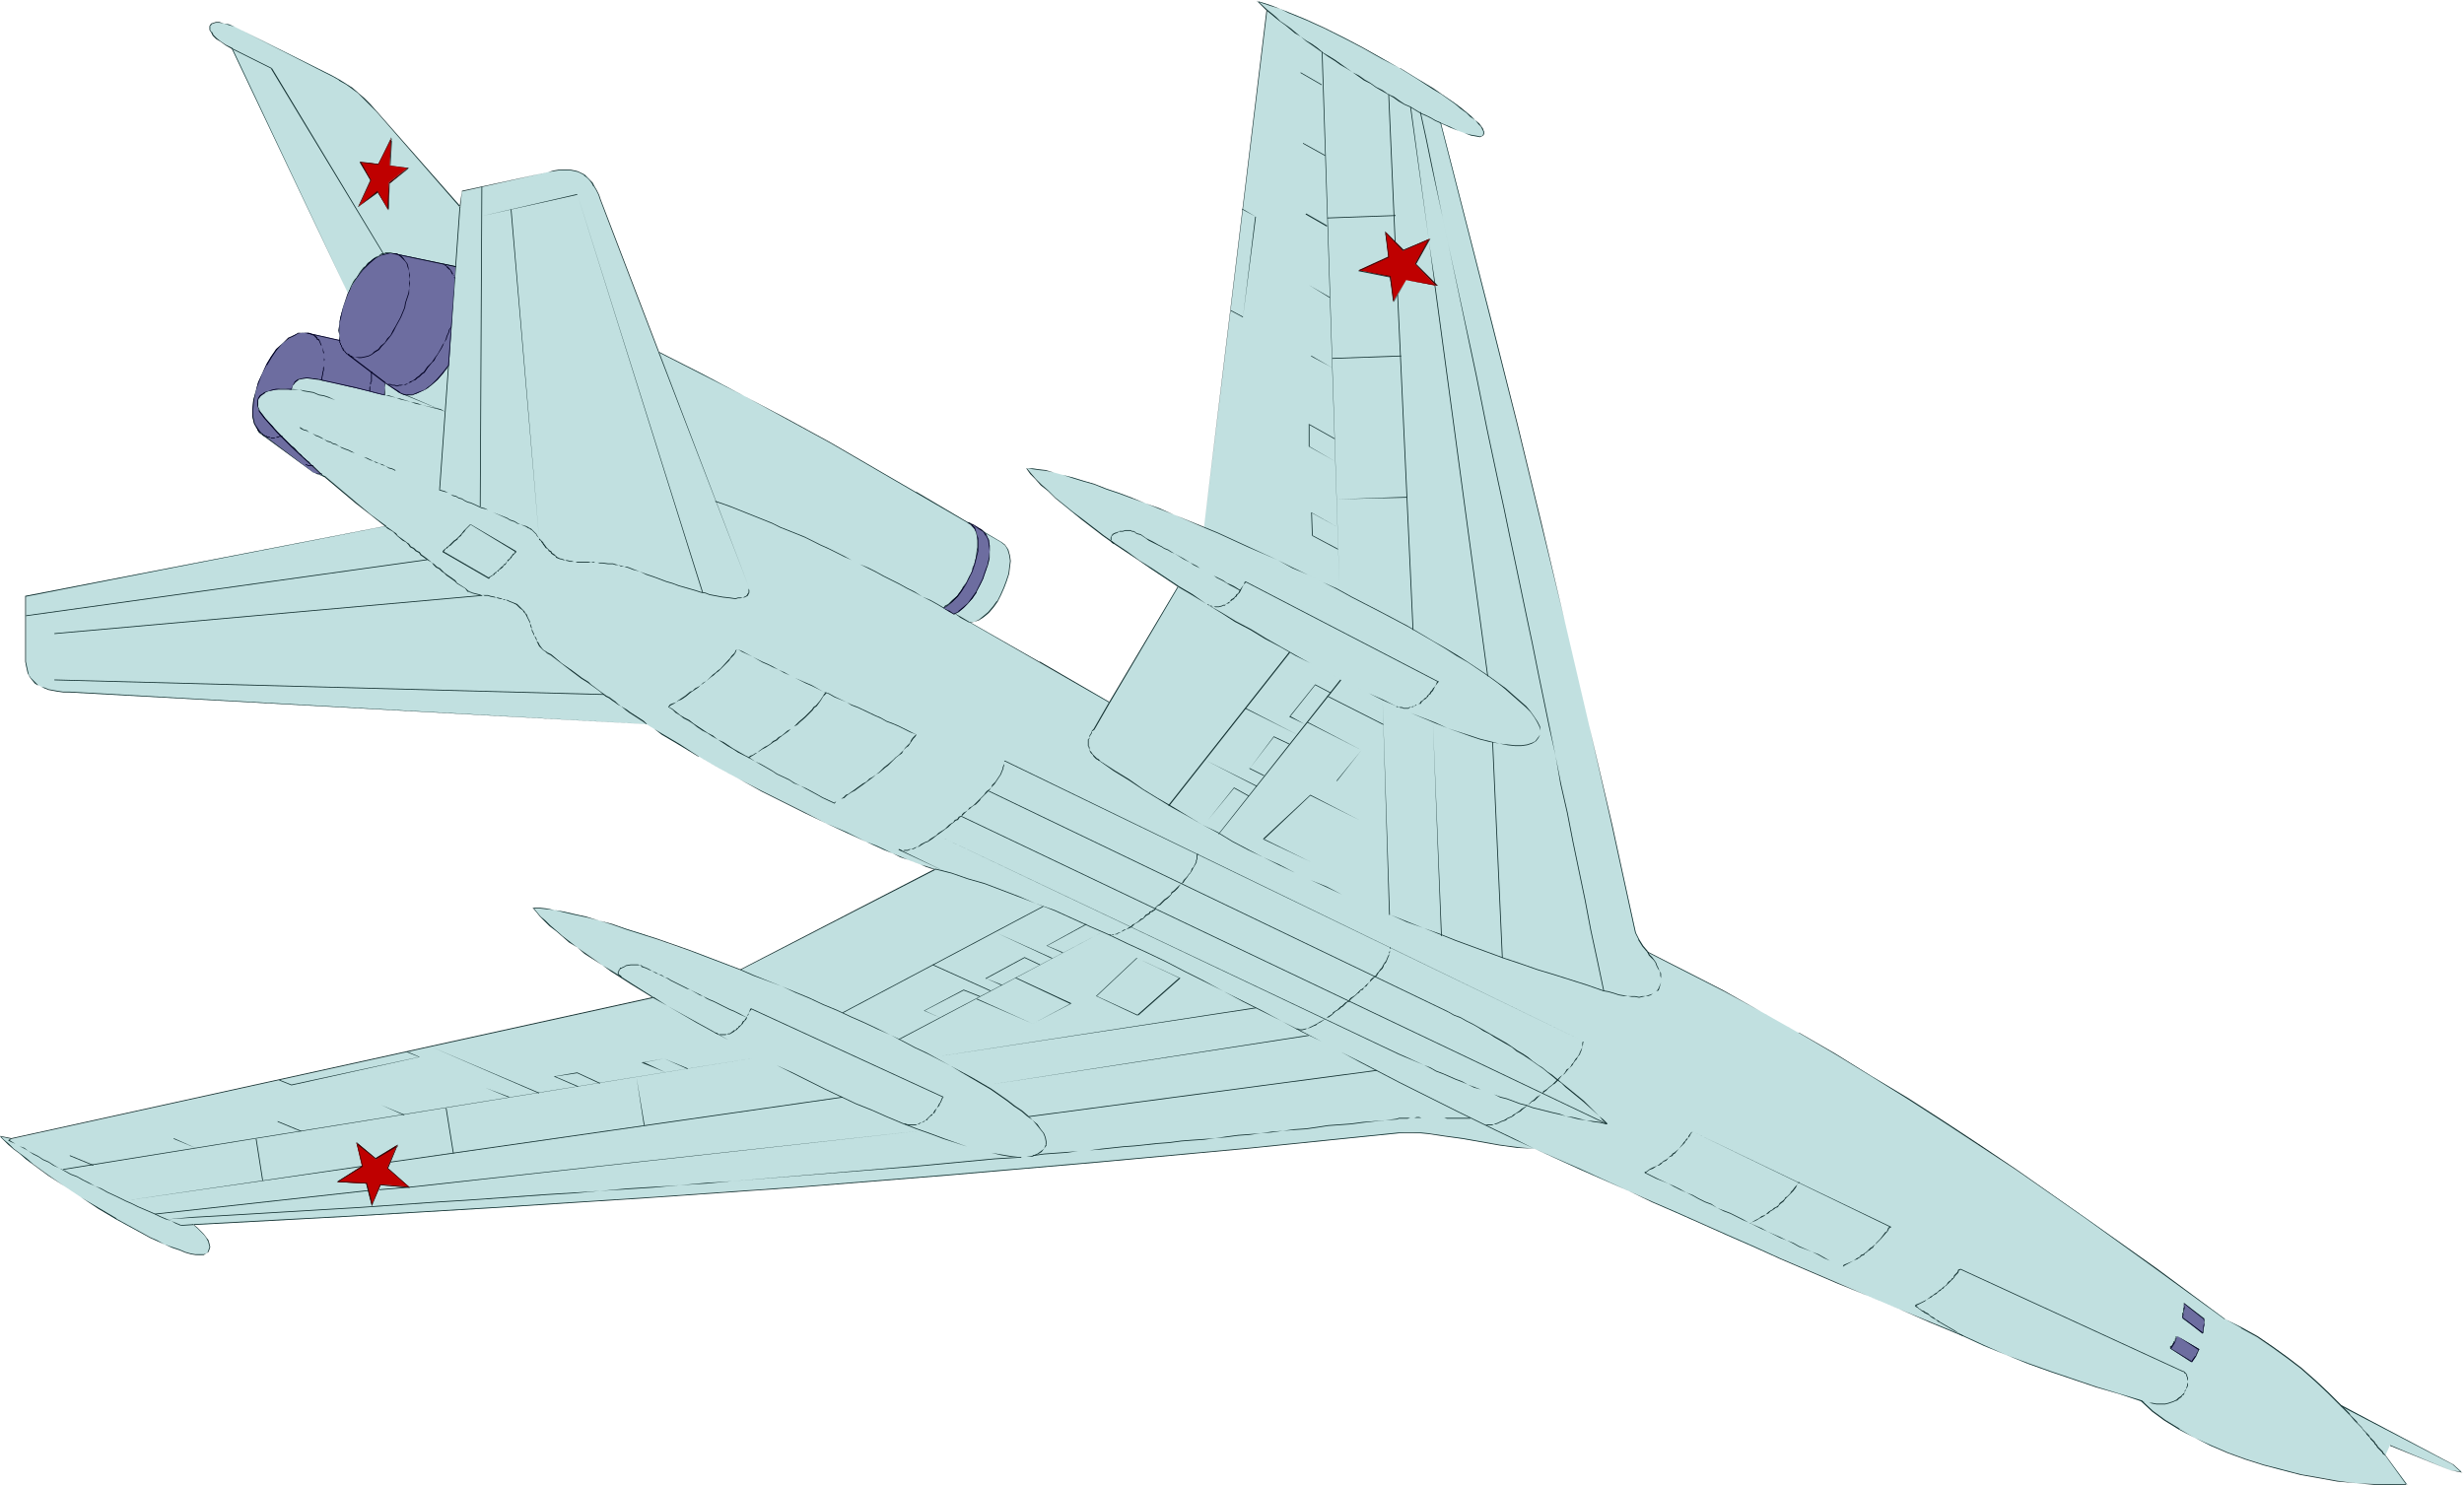<svg xmlns="http://www.w3.org/2000/svg" fill-rule="evenodd" height="295.604" preserveAspectRatio="none" stroke-linecap="round" viewBox="0 0 3035 1829" width="490.455"><style>.pen1{stroke:none}.brush2{fill:#143232}.brush3{fill:#6d6da0}.brush4{fill:#000021}.brush5{fill:#bf0000}.brush6{fill:#3f0000}</style><path class="pen1" style="fill:#c1e0e0" d="m475 648-18-14-18-15-19-15-19-16-15-6-63-47-3-2-2-4-2-3-2-4-2-8v-10l1-11 2-11 4-11 4-11 6-10 6-10 6-9 7-8 8-6 8-4 3-1 5-1h7l40 9-1-7v-13l2-8 3-15 6-15L285 59l-7-4-6-4-5-4-4-4-3-3-1-3-1-3 1-2 1-2 3-1 3-1h4l6 1 6 1 7 3 8 4 102 51 10 5 9 5 8 5 8 6 7 6 7 6 8 8 7 8 104 118 2-19 106-24 7-1 6-1 5-1h5l5 1h5l4 2 8 3 3 3 3 3 3 4 3 4 2 5 3 6 2 6 72 188 53 26 53 28 53 29 53 29 105 60 106 62 4 4 4 5 1 7 1 7-1 8-1 8-2 9-3 8-4 9-5 8-5 7-5 6-6 6-6 3-6 3h-6l86 50 87 49 84-143-33-21-15-11-15-10-15-11-14-10-14-10-12-9-12-9-11-9-10-9-9-8-8-8-7-7-6-7-5-6h7l7 1 9 2 10 2 11 3 12 3 13 4 14 5 15 5 15 5 16 7 17 6 17 7 18 7 37 16 78-638-12-10 9 2 9 4 10 3 10 4 22 9 22 11 24 11 23 13 23 12 23 13 22 13 20 13 9 6 17 11 7 6 7 5 6 5 5 5 4 4 3 4 3 4 1 2v3l-2 2-3 1h-5l-6-1-8-3-8-3-10-4-11-5 63 246 30 123 30 124 30 123 29 124 28 124 28 124 2 9 4 8 5 8 5 8 47 23 47 25 46 25 46 26 46 27 45 27 45 28 44 28 44 30 44 29 87 60 86 62 85 62 20 10 19 12 19 12 18 13 17 14 18 14 16 15 16 16 137 73 11 9-14-2-74-31-6 13 27 35-21 1-20-1-22-1-23-3-22-4-23-4-23-5-23-7-22-7-22-8-21-8-20-10-19-10-17-11-16-12-14-12-27-9-28-9-56-18-28-10-27-11-27-11-26-12-41-18-39-16-38-16-37-16-35-15-35-15-33-14-32-14-32-15-31-13-30-14-29-13-59-26-57-26-21-2-22-3-45-7-22-4-20-3h-10l-10-1h-9l-8 1-186 18-185 18-185 16-186 14-186 13-186 13-185 11-186 10 5 4 5 4 3 4 3 4 2 3 2 4v7l-2 3-2 2-3 1-5 1-5-1-6-1-7-2-7-2-9-3-9-4-9-4-9-5-20-10-22-12-21-13-22-14-21-14-20-14-18-13-9-6-8-7-7-6-6-5-6-5-5-5 14 3 791-174-27-17-24-15-12-8-11-8-10-7-10-7-10-7-8-7-8-6-7-6-7-6-5-6-5-5-4-5h16l10 2 12 2 13 3 14 4 16 4 16 5 17 5 19 6 19 7 19 7 21 7 21 7 42 17 240-124-5-2-6-2-7-2-8-3-8-3-9-4-10-4-10-4-11-5-11-5-24-11-26-12-25-13-54-27-27-14-26-14-24-14-23-14-22-13-10-7-10-6-710-39-8-1h-7l-11-3-5-1-4-2-4-2-4-2-5-6-2-3-2-4-2-9v-86l443-86z"/><path class="pen1 brush2" d="m476 648-19-14-18-15-19-16-19-16-15-5h1l-64-47-3-3-2-3-2-3-2-4-2-8v-10l1-11 3-11 3-11 5-11 5-10 6-10 7-9 7-8 7-6 8-4 3-1 5-1h3l4 1 40 8-1-7v-6l1-7 1-8 4-15 5-15L286 59l-8-4-6-4-5-4-4-4-2-4v1l-2-3v-5l2-2h-1l3-1 3-1h4l6 1 6 2 7 2 8 4 102 52 10 5 9 5h-1l9 5 7 5 8 6 7 7 7 7 8 8 104 119 2-20 106-24 7-1 6-1h15l5 1 4 1 8 4h-1l4 3 3 3 3 4 2 4v-1l3 5 3 6 2 6 72 188 53 27 53 27 53 29 53 29 105 61 105 61 5 4 3 5 2 7 1 7-1 8-1 8-3 9-3 8-4 9-4 8v-1l-5 7-6 7-6 5-5 4-6 3h-7l87 50 87 50 85-144-33-22-16-10-15-11-15-10-14-10-13-10-13-10-12-9-11-9-10-8-9-9-8-7-7-7-6-7-5-6 7 1 7 1 9 1 10 2 11 3 12 4 13 4 14 4 15 6 15 5 16 6 17 6 17 7 18 7 37 16 78-638-12-11v1l9 3 9 3 10 3 10 5 22 9 22 10 24 12 23 12 23 13 23 12 21 13 20 13 10 6 17 12 7 6 7 5 5 5 6 4 4 5 3 3 2 4 1 2v3l-1 2-3 1-5-1-6-1-8-2-8-3-10-5-12-5 63 247 31 123 30 124 30 123 29 124 28 124 27 124 2 9 4 8v1l5 8 6 7 47 24 47 24 46 25 46 26 46 27 44 27 45 28 45 29 44 29 44 29 86 60 86 62 85 62h1l20 11h-1l20 11 19 13 18 13 17 13 17 15 16 15 16 16 138 72 11 10v-1l-14-2-74-31-6 13 26 36 1-1h-41l-22-1-23-3-22-4-23-4-23-6-23-6-22-7-22-8-21-9-20-9-19-11h1l-18-11-15-11-14-13-56-17-56-19-28-10v1l28 10 56 19 28 8 27 9 14 13 15 11 18 11 19 10 20 10 21 9 22 8 22 7 23 6 23 6 23 4 22 4 23 2 22 2h41l-27-37v1l6-13v1l74 30 15 3-11-10-138-73-16-16-16-15-17-15-17-13-18-13-19-13-20-11-20-10-85-63-86-61-87-61-43-29-44-29-45-29-45-27-45-28-45-26h-1l-46-26-46-26-47-24-47-24h1l-6-7-5-8-4-8-2-9-27-124-29-124-29-124-29-123-30-124-31-123-63-246 11 5 10 4 8 3 8 3 6 1 5 1 4-2 1-2v-3l-1-2v-1l-2-3-3-4-5-4-5-5-6-5-6-5-8-6-16-11-10-7-20-12-21-13h-1l-23-13-23-13-23-12-24-12-22-10-22-9-10-4-10-4-9-3-10-3 12 12v-1l-77 638v-1l-37-15-18-8-17-6-17-7-16-6-15-5-15-6-14-4-13-4-12-3-11-3-10-3-9-1-7-1h-8l5 7 6 6 7 8 9 7 9 9 10 8 11 9 11 9 13 10 13 10 14 10 15 10 15 10 16 11 33 22v-1l-85 143h1l-86-50h-1l-86-49v1l6-1 6-2 6-4 6-5 6-7 5-7 4-8 4-9 3-8 3-9 1-8 1-8-1-7-2-7-4-6-4-3-105-62h-1l-105-61-53-29-53-28-53-28-53-27 1 1-72-188-2-6-3-6-3-5-2-4-4-4-3-3-3-3-8-4-4-1-5-1h-15l-6 1-7 2-106 23-3 20 1-1-103-117-8-9-7-7-7-6-8-7-8-5-8-5-9-5-10-5-102-51-8-4-7-3-6-1-6-2h-4l-3 1-3 1-2 3v5l2 3 2 4 4 4 5 3 7 5 7 4v-1l144 303-6 15-4 15-1 8-1 7 1 6v7h1l-40-9-4-1h-3l-5 1-3 1-8 5-8 6-7 7-7 9-6 10v1l-5 10-5 11-3 11-3 11-1 11v10l2 8 2 4 2 3v1l2 3 4 3 63 46 15 6h-1l19 16 19 16 18 14 19 15v-1h1z"/><path class="pen1 brush2" d="m2498 1679-27-10-27-12-26-12-41-17-39-16-38-16-37-16-35-15-35-15-33-15-32-14-63-28-30-13-29-13-59-27-57-25-21-2-22-3-45-8-22-3-20-3-10-1h-27l-186 19-185 17-185 16-186 15-186 13-186 12-185 11-187 10 6 5 4 4 4 4 3 4 2 4v-1l1 4 1 4-1 3-1 3-2 2-3 1h-10l-6-1-7-2-7-3-9-3-9-3-9-5-9-4-20-11-22-12h1l-22-13-22-13-21-14-20-14-18-13-8-7-8-6-8-6-6-6-6-5-5-5v1l14 3 792-174-27-17-25-16-12-7-11-8-10-7-10-7-9-7-9-7-8-7-7-6-6-6-6-5-5-6-4-5v1h7l9 1 10 1 12 3 13 3 14 3 16 4 16 5 17 6 19 6 19 6 40 14 21 8 42 16 241-124-12-4-7-2-8-3-8-3-9-4-10-4-10-5-11-5-11-4-24-12-26-11-25-13-54-27-27-14-26-14-24-14-23-15-22-13-10-6-10-6-710-40h-8l-7-1-11-2-5-2-4-1-4-2-3-3-6-6-2-3v1l-1-4-2-9-1-5v-81 1l444-87h-1L31 734v81l1 5 2 9 2 4 2 3 5 6 3 2h1l4 2 4 2 5 2 11 2 7 1h8l710 39 10 6 9 7 22 13 23 14h1l24 14 26 14 27 15 54 27 25 12 26 12 24 11 11 5 11 5 10 4 10 5 9 3 8 3 8 3 7 3 6 2 5 1v-1l-240 124-42-16-21-8-40-14-19-6-19-6-17-6-16-4-16-5-14-3-13-3-12-2-10-2-9-1h-8l5 6 4 5 6 6 6 6 8 6 8 7 8 7 10 6 9 8 11 7 11 7 11 8 25 16 26 16 1-1-791 174-15-3 6 6 5 5 7 6 7 5 8 7 8 6 19 14 20 13 21 14 21 14 22 13 22 12 20 11 9 4 9 4 9 4 9 3 7 3 7 2 6 1h10l3-2 3-2 1-3 1-3-1-4-1-4-3-4-3-4-3-3-5-5-5-4v1l186-10 185-11 186-12 186-13 186-15 185-16 185-17 186-19h27l10 1 20 3 22 3 45 8 22 3 21 1 57 26 59 26 29 14 30 13 63 28 32 14 33 15 35 15 35 15 37 15 38 16 39 17 41 17 26 12 27 11 27 11v-1z"/><path class="pen1 brush2" d="m475 649 2 2 7 4 3 3 3 3 6 5 4 2 3 3 2 3 4 2 3 3 4 2 2 3 3 2 4 3 7 4 2 3 3 3 4 2 3 3 3 2 3 3 3 2 7 5 3 3 10 6 3 4 1-1-3-3-11-7-2-3-7-5-3-2-4-3-2-2-3-3-4-2-3-3-3-2-6-5-4-3-3-2-2-3-4-2-3-3-4-2-2-3-3-2-4-3-7-5-2-3-3-2-7-5-3-2v1z"/><path class="pen1 brush2" d="M576 729h2l1 1h1l2 1 8 2h5l2 1h4l3 1 5 1h2l2 1 4 1h2l2 1h2l2 1 2 1 5 2v-1l-5-2-2-1h-2l-2-1h-2l-2-1-4-1h-2l-2-1-5-1-3-1h-8l-2-1h-1l-8-2-2-1h-1l-1-1h-1l-1 1zm56 14 4 2 2 2 2 2 4 3 1 2 2 2 1 2 1 2 1 2 1 2 1 2 1 2v2l1 3 1 1v3l1 2 1 2 1 2 1 2 1 2 1 3 1 2 1 2 1 2 4 4 1 1 3 2 2 2 1-1-3-2-2-1-2-2-3-4-1-2-1-2-2-1v-3l-1-2-2-2v-2l-1-2-1-2-1-3v-1l-1-3-1-2v-2l-1-2-1-2-1-2-1-3-2-2-1-2-2-2-3-3-2-2-2-2-5-2v1z"/><path class="pen1 brush2" d="m674 805 4 2 13 10 13 10 4 3 4 3 4 3 8 5 4 3 7 5 4 3 7 6 4 2 4 3 3 2 4 3 4 2 6 5 4 3 17 11 4 3h1l-4-4-17-11-4-3-7-4-4-3-3-3-3-2-4-3-4-2-7-5-4-3-8-6-3-3-8-5-4-3-4-3-4-3-13-9-13-11-4-2-1 1z"/><path class="pen1 brush2" d="M744 855 67 837v-84 85l677 18v-1z"/><path class="pen1 brush2" d="m32 759 494-69v-1L32 758v1zm562-26L67 780v1l527-47v-1zm217-299 111 288-110-288h-1zm111 288v8l-1 1-1 2-1 1-2 1-2 1h-6l-3 1-7-1-9-1-16-3-5-2-6-1-6-2-7-2-7-2-7-2-8-3-7-2-8-3-8-3-9-3-8-3-8-3v1l8 2 8 4 9 3 8 3 8 3 7 2 8 3 7 2 7 2 7 2 6 2 6 1 5 2 16 3 9 1 7 1 3-1h3l3-1h2l2-1 2-1 1-2 1-2v-3l-1-2v-3zm-142-21-5-2-3-1h-3l-4-1-3-1-4-1-3-1h-6l-7-1h-9l-2-1-3 1-3-1h-18l-3-1h-2l-3-1h-3l-2-1-3-1h-1v1h1l3 1h2l2 1h1l3 1h7l2 1h25l3 1h3l7 1h6l3 1h4l3 2h4l3 1 3 1 5 2v-1zm-90-13-4-2-1-1-2-2-3-2-1-2-2-1-1-1-2-2-1-1-2-3-1-1-1-2-1-1-2-2-1-1-1-1-2-3-1-2-1-1-2-2-2-2-1-1-1-1h-1l-1-1h-1v1h1l1 1 2 1 1 1 2 2 1 1 2 2v1l3 3v2l2 1 1 2 1 1 1 2 1 1 2 3 2 1 1 1 1 2 2 1 1 2 3 2 2 1 1 2 5 2v-1z"/><path class="pen1 brush2" d="M651 650h1l-4-2-7-2-4-2-3-2-3-1-3-1-3-2-18-7-3-1-3-2-4-2-4-1-13-6-4-1-4-2-3-2-4-1-3-2-4-1-3-1-3-2-4-2-7-2v1l7 2 4 1 3 2 3 2 4 1 3 2 4 1 3 2 4 2 4 1 13 6 4 1 4 1 3 2 3 1 18 8 3 2 3 1 3 1 3 2 4 1 7 3 3 2v-1zm-109-47 25-348h-1l-25 348h1z"/><path class="pen1 brush2" d="m593 230-2 394h1l2-394h-1zm71 433-34-405h-1l35 405z"/><path class="pen1 brush2" d="m594 266 117-26v-1l154 491h1L711 239l-117 27zm9 446-57-33-1 1 57 33 1-1z"/><path class="pen1 brush2" d="m546 680 1-1 2-3h1l1-1 1-1 1-1 2-1 2-2 1-1 1-1 1-1 3-2 1-1v-1l4-3 1-2 3-3 2-3 6-6h-1l-5 5-3 3-3 4-1 1-3 3-1 1-1 1-3 2-1 1-1 1-1 1-2 2-1 1-1 1-2 1v1l-2 1-2 2-1 1 1 1z"/><path class="pen1 brush2" d="m579 646 56 34 1-1-56-33h-1z"/><path class="pen1 brush2" d="m635 679-2 3h-1l-2 3-1 1-1 2-3 2v2l-2 1v1l-2 1-1 1v1l-2 1-1 1-2 2-1 1-1 1-1 1-2 1-1 1-1 1-1 1-1 1h-1l-1 1-2 1v1l1 1v-2h1l1-1 2-1 1-1h1l1-2h1l1-2h2v-1l1-1 3-2 1-1 1-1 1-2h1l1-1 1-2 1-1 1-1 2-2 2-2 1-2 2-2 1-1 2-2-1-1zM487 579l-4-2-4-1-4-2-4-2-4-1-4-2-3-1-4-2-4-2-4-1-8-3-3-2-4-2-4-2-3-1-5-2-3-1-4-3-4-1-3-2-4-1-4-2-3-2-4-2-3-1-4-2-4-1-3-3-4-1-3-2-2-1 1 2 4 2 4 1 3 2 4 1 4 3 3 1 4 2 3 1 4 3 4 1 3 2 4 1 4 2 3 2 5 2 3 1 4 2 4 1 3 2 8 3 4 2 4 2 4 1 3 2 4 1 4 2 4 1 4 3 4 1 4 2v-1zm-86 8-4-2-9-9-2-2-3-2-2-3-3-2-2-2-3-2-2-3-3-2-4-5-2-2-3-2-9-9-3-3-9-9-2-3-9-9-1-2-1 1v-1l1 3 9 9 2 2 9 9 3 4 9 9 3 2 2 2 4 5 3 2 2 2 3 3 2 2 3 2 2 2 3 2 3 3 9 9 3 2 1-1z"/><path class="pen1 brush2" d="m326 514-3-4-2-2-2-5-1-2v-9l1-2 1-1 2-2 1-2 2-1 3-1 3-1 3-1 3-1h3l5-1h8l5 1h11l5 2 6 1 6 1 7 3 6 1 6 2 8 3-8-4-6-2-6-1-7-3-6-1-6-1-5-1-11-1h-21l-3 1-3 1-3 1-3 1-2 2-2 1-2 2-1 2-1 2v9l1 2 3 6 2 2 2 4 1-1z"/><path class="pen1 brush2" d="M359 480v-4l2-2v-1l1-2h2l1-2 1-1 1-1 3-1h15l2 1h6l2 1 2 1h3l3 1v-1l-3-1h-3l-2-1h-2l-2-1h-6l-2-1h-10l-1 1h-2l-3 1h-1l-2 1v1l-1 1h-1l-1 2-1 2-1 2-1 1v3h1zm44-10h4l22 6 5 1 4 1 5 1 4 1 4 1 5 1 5 2 9 2 5 1 4 1 9 2 5 2 13 3 5 2 4 1 5 1 23 6 5 2-5-3-23-5-5-2-4-1-5-1-13-4-5-1-9-3h-4l-5-2-9-2-5-1-5-2-4-1-4-1-5-1-4-1-5-1-22-6h-4v1z"/><path class="pen1 brush2" d="m548 507-56-24h1l-64-46-1 1 64 46 56 23zm-151 77-1-1h-5v-1h-5 3v1h1v1h6v1h1v-1zm-11-10-1-1h-8l-1-1h-3 2v1h1l1 1h9zm-38-37h-4v1h-3v1h-9v-1h-2l-1-1h-2l-1-1h-2v-1h-1v1h1v1h1l2 1h2l1 1h3l1 1h5v-1h6v-1h3v-1zm31-125h4l2 1 2 2 3 2v1l2 1 1 2 1 1v1l1 2 1 1 1 3v3l1 2 1 3v14l-1 2v3l-1 3v2l-1 4v3h1v-3l1-4v-2l1-3v-11l1-2-1-2v-7l-1-2v-2l-1-1-1-3v-1l-1-2-1-2v-1l-1-2-2-1v-1l-3-2-3-2h-2l-2-1h-2v1z"/><path class="pen1 brush2" d="M456 482v-5l1-2v-4l1-1v-11l1-1h-2v12l-1 1v11zm19-11h-1v7h-1v9h1v-15h1v-1zm17 13h1l3 1 1 1h4l2 1 2-1h2l2-1h4l2-1 2-1 4-2 2-1 2-1 2-1 2-2 6-5 4-4 1-1 2-3 2-2 2-2 1-2 3-2 1-2 2-3h-1l-2 2-1 2-2 2-2 2-2 3-2 2-2 2-1 2-4 4-6 4-2 2-1 1-2 2h-2l-4 2-2 1-2 1h-2l-2 1h-4l-2 1-2-1h-5l-3-2h-1v1zm64-81v-1l-3 4-1 4-2 4-1 4-2 4-2 4-4 7-2 3-2 4-3 3-2 4-3 3-5 6-2 2-3 3-2 2-4 3-2 1-3 2-2 2-3 1-2 1-4 1-3 1h-11l-2-1h-3l3 1 2 1h11l3-1 4-1 2-1 3-2 3-1 3-2 2-2 3-2 3-3 3-2 2-3 5-6 2-3 3-3 2-3 3-4 2-3 2-5 2-3 1-4 3-4 1-4 2-4 1-4 2-3zm5-60v-1h-2v-3h-1v-2l-1-2h-1v-2l-1-1-1-1h-1v-2h-1l-1-1h-1v-1h-2l-1-1h-1 1l1 1v1h1l1 1h1v1h1v1h1v1h1l1 2 1 2 1 1v1h1v2h1v2l1 1h1zm-132 19 2-4 1-2 1-3 3-5 2-3 2-3 2-2 1-3 2-2 4-5 2-2 2-2 2-2 2-1 2-2 4-3 3-3 3-1 1-1h3l2-1h10l3 1 2 1v-1l-2-1h-3l-4-1h-6l-2 1h-3l-1 1-3 2-2 1-2 1-4 3-2 2-2 1-2 2-2 3-2 1-4 5-2 3-1 2-2 3-2 2-2 3-3 6-1 3-1 2-1 4z"/><path class="pen1 brush2" d="m490 314 3 2 3 3 3 3 2 3 1 4 2 5v5l1 5-1 5v6l-1 6-2 6-2 6-1 6-5 12-6 11-3 5-3 6-4 4-3 5-5 4-3 4-5 3-3 3-4 2-4 1-5 1h-8l-3-1v1h3l5 1h3l5-1 4-1 4-2 4-3 5-3 3-4 4-4 4-5 4-5 3-5 3-6 6-11 5-12 1-6 2-6 2-6v-6l1-6v-10l-1-5-1-5-1-4-3-4-2-3-3-3-4-2v1zm-56 125-2-1h-1v-1l-2-1-2-1v-1l-1-1h-1l-1-1-1-2v-1h-1v-1l-1-2-1-3-1-1v-2h-1v2l1 2 1 1v1l1 2v1l1 1 1 2 1 1 1 1h1v2h2v1h2l1 2h1l1 1h1v-1z"/><path class="pen1 brush2" d="m485 313 77 16v-1l-77-16v1zm-12 0L335 84l-50-25v1l50 25h-1l138 228h1zm-8-77-23 18 16-32-13-22-1 1 23 2 16-31h-1l-2 33 23 3v-1l-23 18-2 33h1l-13-22-1 1 14 22 1-34v1l24-19-23-3v1l2-35-17 32h1l-24-2 14 23v-1l-16 33 25-18-1-1zm416 382 9 3 11 4 20 8 10 4 10 4 10 4 10 5 30 12 10 5 10 5 9 4 20 10 9 4 10 5 10 5 10 5 9 5 10 5 10 5 9 5 10 5 9 5 10 5 9 5 10 6 10 4 8 6 11 6v-1l-10-6-9-5-10-5-10-6-9-5-10-4-9-6-10-5-9-5-10-5-10-5-9-5-10-5-10-4-10-5-9-5-20-10-9-4-10-5-10-5-30-12-10-5-10-4-10-4-10-4-20-8-11-4-9-3v1z"/><path class="pen1 brush2" d="M1162 749h1l2-2 3-2 3-2 3-3 6-5 2-4 2-3 3-4 2-4 2-4 3-4 1-4 2-5 2-4 1-4 2-4 1-4 1-9 1-4v-8l-1-6-1-4-1-3-1-3-2-2-2-2-2-2-3-1v1l2 1 2 1 2 3 2 2 1 2 1 3 1 4 1 6v8l-1 4-1 9-1 4-1 4-2 4-1 4-2 5-2 4-2 4-2 3-3 4-2 4-3 4-2 3-6 5-3 3-2 2-4 2-2 3z"/><path class="pen1 brush2" d="m1206 652 2 1 2 2 4 4 1 3 2 3 1 3v19l-1 4-1 5-2 4-1 4-2 4-1 4-2 5-2 4-4 7-3 5-2 3-3 3-3 4-2 2-3 3-4 2-2 2-4 2-2 2h1v1l2-2 4-2 2-2 3-2 3-3 3-3 3-3 3-3 2-4 2-4 5-8 2-4 2-5 1-4 2-4 1-4 1-4 2-5v-4l1-8v-7l-1-4v-3l-2-3-1-4-4-4-2-2-3-1v1zm354-639 5 4 6 5 5 4 7 5 6 5 6 5 7 4 7 6 6 4 7 5 7 5 7 5 8 5 7 5 7 4 8 5 7 5 7 5 8 4 7 5 7 4 7 4 7 4 7 5 7 4 7 3 13 8 7 3 6 3 5 3 7 3v-1l-7-3-5-3-6-3-7-3-13-8-7-3-6-4-7-5-7-3-7-5-8-4-7-5-7-4-7-5-8-4-7-5-7-5-7-5-8-5-7-4-7-6-7-5-7-4-7-5-6-5-6-5-7-5-6-4-5-5-6-5-5-4-1 1z"/><path class="pen1 brush2" d="m1749 138 7 32 7 34 14 64 7 33 27 129 7 33 13 65 7 33 7 33 7 32 7 34 7 33 14 67 7 33 7 35 14 68 8 35 6 35 8 35 7 36 15 72 7 37 8 37 8 38h1l-8-38-8-37-7-37-15-72-7-36-8-35-7-35-7-35-14-68-7-35-7-33-14-67-7-33-7-34-7-32-7-33-7-33-13-65-7-33-28-129-7-33-13-64-7-34-7-32h-1z"/><path class="pen1 brush2" d="m2029 1173 2 4 3 3 3 3 2 3 1 3 2 4 2 3 1 3v3l1 3v5l-3 7-1 2-2 2-2 2-2 1-3 1-3 1-3 1h-4l-4 1-5-1h-9l-5-1-6-1-6-2-7-2-6-1v1l6 1 7 2 6 2 6 1h5l5 1h4l5 1 4-1 4-1h3l3-1 3-2 2-1 2-2 3-1 1-3 2-7v-11l-2-3-1-3-2-4-1-3-2-3-3-4-3-3-2-4-1 1zm-54 47-20-7-41-13-20-6-20-7-21-7-60-22-20-8-20-7-20-8-20-8-60-25-19-10-20-8-19-9-19-10-20-9-19-10-19-10-18-11-19-9-18-11-18-11-19-11-18-11-17-12-18-11-17-11h-1l17 12 18 11 18 12 18 11 18 11 18 10 19 11 19 10 18 11 19 10 19 9 20 10 19 9 19 9 20 9 19 9 60 25 20 9 20 7 20 8 20 8 60 22 21 7 20 7 20 6 41 13 20 7v-1zm-619-282-2-2-1-1-2-1-1-1-1-1-1-1-1-1-1-1-2-3-1-1-1-1v-4l-1-1v-8l1-1v-1l1-3 2-3v-2l3-2-1-1-2 2-1 3-2 3v3l-1 1-1 1v8l1 1v1l1 3v1l1 1v1l2 2 1 1 1 2 1 1 1 1 1 1 2 1 1 1 3 1h-1 1z"/><path class="pen1 brush2" d="m1348 899 19-33-1-1-19 33 1 1zm135-249 17 7 37 17 37 16 18 10 19 8 18 9 18 9 18 10 35 18 34 18 31 18 15 9 14 9 14 8 25 17 11 8 10 8 9 8 8 7 8 7 6 6 5 7 3 5 3 6 1 5v5-10l-3-6-4-6-5-7-5-6-8-7-8-7-9-8-11-8-11-8-24-16-14-9-15-9-14-8-32-19-34-18-35-18-18-10-18-8-18-9-19-9-18-9-37-17-37-17-17-7v1zm414 255-3 4-3 4-4 2-6 2-7 1h-8l-9-1-10-1-12-3-12-3-12-4-28-9-15-7-31-12-17-8-16-8-18-8-36-18-17-9-19-10-18-10-37-21-18-11-19-10-18-11-18-10-17-12-17-10-1 1 17 10 18 11 18 11 17 11 19 10 18 11 19 10 19 11 18 9 19 10 17 9 36 18 18 9 16 7 17 8 31 13 15 6 28 10 12 4 12 3 12 2 10 2 9 1h8l7-1 6-2 5-3 3-4 2-4zm-524-236-2-1-1-1-1-1v-5l1-1 1-1 1-1h1l1-1h1l2-1 1-1h5l3-1h7l1 1h2l2 1 1 1 2 1v-1l-2-1-1-1-2-1h-2l-1-1h-7l-3 1h-4l-1 1h-1l-2 1h-1l-2 1-2 1v1l-1 1-1 2v3l1 1v2l1 1 2 1 1-1zm28-11 4 1 6 4 4 3 4 2 8 4 4 2 3 2 5 2 3 2 5 2 11 7 8 4 4 3 4 2 4 2 17 9 4 3 4 2 4 2 8 5 4 2 9 5v-1l-8-5-4-2-5-2-4-3-4-2-4-2-4-2-17-9-4-3-4-2-4-2-8-5-11-6-5-3-3-2-5-2-3-2-4-2-7-4-4-2-4-2-7-5-4-1v1z"/><path class="pen1 brush2" d="M1487 745h1l2 1 2 1h3l2 1h4l4-1 2-1h2l1-2 4-1 1-2 2-1 1-1 2-1 1-2 2-1 1-2 2-2 1-1 1-2 4-8 2-2 1-1h-1v-1l-1 1-1 3-5 7-1 2-1 2-2 1-1 2-1 1-2 2-2 1-1 1-1 2-2 1-3 2-1 1h-2l-2 1-4 1h-7l-2-1h-2l-2-2h-1 1l-1 1z"/><path class="pen1 brush2" d="m1534 717 237 123v-1l-237-123v1z"/><path class="pen1 brush2" d="m1771 839-1 1-2 5-2 2-1 1-1 2-2 2-1 2-1 1-2 2-1 2-2 1-2 2-1 1-2 1-1 2-2 1-2 1h-1l-2 2h-2l-2 1h-2l-1 1h-6l-2-1h-4l-2-1h-1v1h3l2 1h2l2 1h6l1-1 2-1h2l2-1 2-1 1-1 2-1h3l1-2 1-1 2-2 2-1 2-2 1-1 1-2 2-1 1-2 2-2 1-2 1-2 1-2 3-4 1-1v-1h-1zm-331 154 149-189-1-1-149 189 1 1zm210-266-21-663h-1l22 663zm60-611 8 183h1l-8-183h-1zm11 247 19 413h1l-19-413h-1zm44 527 10 263h1l-11-263zm86 290-12-266h-1l12 266h1zm-18-347-65-481h-1l65 481h1zm-65-483-8-53 7 53h1zm-8-54-22-164h-1l23 164zm-132-192-26-15v1l26 15v-1zm-23 73 27 15v-1l-27-15v1z"/><path class="pen1 brush2" d="m1719 265-84 3v1l84-3v-1zm-84 13-26-15-1 1 26 15 1-1zm-105-20 17 9h-1l-15 124v-1l-15-8v1l15 8 16-124-17-10v1zm82 93 26 16v-1l-26-15zm101-10-39-8v1l37-16-4-32-1 1 22 22 33-14v-1l-18 31 26 27v-1l-37-6-15 26-4-29h-1l5 30 15-27 39 7-27-27v1l18-32-34 14h1l-23-23 5 33v-1l-38 17 40 8v-1zm13 97-85 3v1l85-3v-1zm-85 15-26-15v1l26 14zm1 38-132-71 132 71zm2 49-32-18v28l32 18-31-18v-27h-1l32 18v-1zm2 75 87-2v-1l-87 3zm1 34-32-18 1 29 32 17v-1l-32-17 1 1-1-28 31 17zm4 188-150 190v1l151-190-1-1z"/><path class="pen1 brush2" d="m1507 1019-19-9 32-39 18 10v-1l-18-10-32 40 19 9zm41-51-64-32 64 33v-1zm9-13-18-9v1l30-39 19 9v-1l-19-9-30 40 18 9v-1zm41-50-64-33v1l64 32zm9-13-18-10v1l31-39 19 10v-1l-19-10-32 40 19 9z"/><path class="pen1 brush2" d="m1635 858 69 35v-1l-69-35v1z"/><path class="pen1 brush2" d="m1703 863 8 264h1l-9-264zm-93 27 67 34-31 38h1l-68-33 68 33 30-38-67-35v1zm-53 144 57-54 60 30-59 52-59-29v1l59 28 59-52-60-31-58 54 1 1zm-405 37 20 5 20 7 21 6 21 8 21 8 21 8 23 9 22 10 22 10 23 10 23 11 24 11 23 11 23 12 24 12 24 12 24 13 24 12 24 12 24 13 25 12 24 13 24 13 48 25 24 12 24 12 24 12 47 23 23 11 24 11-24-12-23-11-47-23-24-12-24-12-24-12-48-25-24-12-24-13-25-13-24-12-24-13-24-12-24-12-24-13-24-12-23-12-23-11-24-11-23-11-23-10-22-10-22-10-23-8-21-9-21-8-21-8-21-6-20-7-20-5v1z"/><path class="pen1 brush2" d="M1811 1377h-60l-3-1h-3l-3 1h-19l-2 1v1l2-1h11l3-1h42l3 1h29v-1zm-90 1-15 2-27 2-15 2-14 1-14 1-13 2-14 2-15 1-14 2-14 1-13 2-14 1-14 1-15 2-13 2-14 1-15 1-13 1-15 2-14 1-28 3-14 1-28 3-14 2-14 1-14 1-14 1-14 1-14 2v1l14-2 14-1 14-1 14-2 14-1 14-1 28-3 14-1 28-3 14-1 15-2 13-1 15-1 14-2 13-1 15-2 14-1 14-2 13-1 14-2 14-1 15-1 14-2 13-2 14-1 14-1 15-2 27-3 15-1v-1zm-463 47-33 2-32 3-32 3-32 3-227 19-32 2-33 3-33 2-32 2-33 3-33 2-33 2-99 7-33 2-100 7-34 2-33 2-34 2-33 2-34 2-35 2-33 3 33-2 35-2 34-2 33-2 34-2 33-2 34-2 100-7 33-2 99-7 33-2 33-3 33-2 32-2 33-3 33-2 32-3 227-18 32-3 32-3 32-3 33-2v-1zm-1020 83-15 1v1l15-1v-1z"/><path class="pen1 brush2" d="m223 1509-7-3-5-2-7-3-7-3-6-3-7-3-7-3-7-3-8-4-7-3-8-4-15-7-7-4-8-3-7-4-8-4-7-4-8-3-7-4-7-3-7-4-6-4-7-3-6-4-6-3-6-3-5-4-6-2-5-3-5-3-3-2-1 1 4 2 5 2 5 3 6 3 5 3 6 4 6 3 6 4 7 3 6 4 7 3 7 4 7 4 8 3 7 4 8 4 7 3 8 4 7 4 15 7 8 4 7 3 8 4 7 3 7 3 7 3 6 3 7 3 7 2 5 3 7 3v-1z"/><path class="pen1 brush2" d="m11 1405 3-2v-1l-3 2v1zm67 36 858-139-858 138v1zm834-246 16 7 35 13 17 8 17 7 17 8 17 7 17 8 16 7 17 8 16 7 15 8 15 8 15 7 29 15 13 8 24 14 12 7 10 7 10 7 9 7 9 6 7 6 7 5 5 6 4 5 4 5 2 5 1 5v4h1v-4l-1-5-2-5-4-5-4-6-6-5-6-6-7-6-9-6-9-7-10-7-10-7-12-7-12-7-13-7-13-7-29-16-15-7-15-8-15-7-16-8-17-8-16-7-17-8-17-7-17-8-17-7-17-7-35-14-16-7v1z"/><path class="pen1 brush2" d="m1288 1410-2 5-4 3-4 3-7 3-7 1h-10l-9-1-12-2-12-2-13-3-15-4-31-11-16-6-17-6-18-7-19-8-18-8-20-8-19-9-19-9-20-10-20-10-20-9-20-10-19-11-20-10-19-11-20-11-36-20-17-11-1 1 18 10 36 21 20 11 19 10 20 10 19 11 20 10 20 10 20 10 20 10 19 9 19 9 20 8 18 8 19 8 18 7 17 6 16 6 31 10 15 4 13 3 12 3 12 2h26l7-3 5-3 3-4 3-4v-1h-1zm-522-206-1-2-3-2v-3l1-1v-1l2-2h1l1-1h1l3-2 6-1h11l2 1v1l3 1v-1l-2-1-1-1h-2l-2-1h-9l-6 1-3 2h-1l-1 1h-2l-1 2-1 1v1l-1 1v4h1l1 1 1 1 1 1h1zm27-12 3 1 4 2 3 1 5 3 3 1 4 2 4 2 4 2 3 2 4 2 4 2 4 2 4 2 4 2 4 1 12 7 4 1 4 3 4 2 5 2 12 6 4 2 4 2 5 2 4 2 4 2 9 4-9-5-4-2-4-2-5-2-4-2-4-2-12-6-5-2-4-2-4-2-4-2-12-6-4-2-4-2-4-2-4-2-4-2-4-2-3-2-4-1-4-3-4-1-3-2-5-2-3-2-4-2-3-1v1z"/><path class="pen1 brush2" d="M881 1273h1l2 1h2l1 1h7l1-1h4l5-3 1-1 2-1 1-1 1-1 2-2 1-1 2-2 1-1 1-2 1-1 2-2 1-2v-2l2-2v-2l3-4 1-1h-1v-1l-1 1-1 3-1 2-1 2-1 2-1 2-1 1-1 2-2 1-1 2-1 2-1 1-2 1-1 2-2 1-1 2h-2l-1 1-4 3h-2l-2 1h-9l-2-1-2-1h-1v1z"/><path class="pen1 brush2" d="m925 1243 237 109v-1l-237-109v1z"/><path class="pen1 brush2" d="M1161 1352v-1l-1 2-2 5-1 1-2 4-1 2-2 2-1 1-1 2-1 2-2 1-2 2-2 2-2 2-1 1-2 1-3 2h-2l-1 1-2 1h-12l-3-1h-1v1h1l3 1h10l2-1h2l1-1 2-1 3-1 2-2h2l1-2 3-3 2-1 1-2 2-1 1-2 1-2 1-2 2-2 1-1 1-3 1-1 2-5 1-1h-1zm-123-104 247-131v-1l-247 131v1zm320-100-251 132v1l251-133zm-207 154 396-60v-1l-396 61zm461-27-399 62 399-61v-1zm-574 76-557 80v1l557-80v-1zm-591 85-293 43 293-42v-1zm-256 60 263-29v-1l-263 29v1zm276-30 37-3 629-70-629 69-37 3v1zm800-90 429-57v-1l-429 57v1zm134-126-50-23 50-47h-1l53 25v-1l-52 46 1 1 52-46-54-25-50 47 51 24v-1z"/><path class="pen1 brush2" d="m1338 1138-49 27 20 9v-1l-19-8 48-26v-1zm-42 42-71-32 71 33v-1zm-15 8-19-9-48 26 20 9v-1l-20-8v1l48-26 19 9v-1z"/><path class="pen1 brush2" d="m1251 1205 68 32v-1l-47 25-69-31v1l69 30 48-25-69-32v1z"/><path class="pen1 brush2" d="m1220 1220-71-32v1l71 32v-1zm-13 7-20-8-49 26 21 9-20-9 48-25 20 8v-1zm-360 89-29-12-28 5 30 12-28-13v1l26-5 29 13v-1zm-63 11 9 59h1l-10-59zm-45 7-28-13-29 5 30 13v-1l-28-12 27-4 28 13v-1zm-75 12-134-57 134 58v-1zm-66-6 29 12v-1l-29-11zm-49 25 9 56h1l-9-56h-1zm-72 75 27 23v-1l-36-3-10 26h1l-7-28-36-2 1 1 30-19-7-29-1 1 24 19 27-16-1-1-12 28h1l12-29-28 17h1l-24-20 8 30v-1l-32 20 37 2h-1l7 28 11-27v1l36 3-27-24-1 1z"/><path class="pen1 brush2" d="m417 1456 30-19v-1l-31 19 1 1zm81-83-29-12 29 13v-1zm3-77 15 6-157 34-15-6v1l15 6 158-35-16-7v1zm-159 86 29 12v-1l-29-12v1zm-27 21 8 51h1l-8-51h-1zm-72 12-29-13v1l29 12zm-128 20-29-12v1l29 12v-1zm913-446-15-7-7-4-13-7-7-3-8-4-6-4-15-7-6-4-7-4-7-4-7-3-7-5-6-3-7-4-7-4-6-4-6-4-7-3-6-5-6-3-6-4-6-4-6-4-5-4-6-3-5-3-5-4-5-4-4-2h-1l5 3 4 4 5 3 5 4 6 3 6 4 5 4 6 4 6 3 6 4 7 4 6 4 6 4 7 4 6 4 8 4 6 3 7 4 7 4 7 4 7 4 6 4 15 7 6 4 8 3 7 4 13 7 7 4 15 7v-1zM823 871h1l2-2 2-1 2-1 3-2 3-2 3-1 6-4 6-5 3-2 3-2 3-2 3-3 3-2 4-3 6-5 3-2 3-3 3-2 3-3 10-10 2-3 2-2 2-2 2-3 1-3 2-1h-1 1l-3 1-1 3-2 2-2 2-2 3-2 2-10 11-3 2-2 2-4 3-2 2-6 6-4 2-3 3-3 2-4 2-3 3-3 1-6 5-6 4-3 2-2 2-3 1-3 1-2 1-2 3zm86-71 5 3 13 6 12 7 7 3 6 3 7 3 7 4 7 3 6 3 14 7 7 3 14 7 7 3 7 4 15 6 6 4 8 3 21 10 7 3 7 4 8 3 7 3 14 7 8 3-8-4-14-7-7-3-8-3-7-4-7-3-21-10-8-3-6-3-15-7-7-4-7-2-14-8-7-3-14-6-6-3-7-4-7-3-7-4-6-3-7-3-12-6-13-7-5-2z"/><path class="pen1 brush2" d="m1128 905-2 2-2 2-2 3-1 3-3 3-3 3-2 3-3 3-3 3-4 3-3 3-7 6-4 3-6 6-4 3-4 3-4 2-4 4-4 2-7 5-4 3-3 2-4 3-3 1-3 3-3 2-3 2-3 1-3 2h1v1l2-3 3-1 3-2 4-1 3-3 3-2 3-2 4-2 4-3 7-5 4-3 4-3 4-3 3-3 4-2 7-6 4-3 7-7 3-3 4-3 3-2 2-4 3-3 3-2 2-3 2-3 2-3 2-2 2-3h-1zm-206 29 3-2 2-1 3-2 3-2 3-2 3-2 4-2 3-2 3-2 4-3 4-2 3-3 4-3 7-5 3-3 4-3 4-2 3-3 7-6 3-3 3-3 3-3 2-3 3-2 5-7 3-5 2-2 2-2v-1h-1l-2 2-1 2-4 6-5 6-3 2-2 3-3 3-3 3-3 3-7 6-3 3-3 3-4 3-4 2-7 6-4 2-3 3-4 2-3 3-3 2-4 2-3 2-4 3-2 2-3 1-3 2-3 1-2 2v1zm245 141-60-29v1l60 28z"/><path class="pen1 brush2" d="M1107 1047h1l2 1h8l2-1 2-1h3l2-1 3-2h2l3-2 5-3 3-1 3-2 3-2 5-4 3-2 8-6 3-2 2-2 2-2 3-2 2-2 3-1 2-3 2-1v-1l-3 1-2 3-3 1-2 3-2 1-3 2-2 2-3 3-8 5-3 3-5 3-3 2-2 2-3 1-6 3-2 2-2 1-3 1-2 1-3 1h-2l-2 1h-4l-2 1-2-1-2-1h-1v1zm77-41 2-2 2-2 2-2 2-2 3-2 2-2 3-2 2-1 5-5 1-2 3-3 2-2 2-2 2-2 2-2 2-3 2-2 2-2 2-3 6-9 2-5 1-2v-2l1-2v-5h1v-1h-1v4l-1 2-1 2v2l-1 2-2 5-6 9-2 2-2 2-1 3-2 2-3 2-2 2-2 3-2 2-2 2-2 2-5 5-2 2-3 2-2 1-2 3-3 2-2 1-2 2-1 3v-1 1zm54-68 713 345-713-346v1zm712 345-1 1v6l-2 4-1 2-1 3-1 1-1 2-2 2-2 3-1 2-2 2-1 2-2 3-3 1-3 5-2 2-3 2-4 4-2 2-2 2-2 2-4 3-2 2-3 2-2 1-1 3h1l1-2 2-1 2-2 2-2 5-4 2-1 2-2 2-2 4-5 2-2 2-1 4-5 2-2 2-2 2-2 1-2 2-3 2-2 1-2 1-2 2-2 1-3 1-2 1-4 1-4v-2l1-1h-1zm-50 64-2 1-3 2-2 1-4 4-2 1-3 3-2 2-3 2-5 3-2 2-6 4-2 1-2 2-5 2-3 2-2 1-3 1-2 1-2 1-3 1-2 1h-12 1l3 1h6l2-1h2l3-1 2-1 2-1 3-1 3-1 2-2 5-2 3-2 2-2 6-3 2-2 5-4 2-2 3-2 2-2 3-1 4-4 2-2 2-2 2-1h1-1z"/><path class="pen1 brush2" d="m1979 1384-795-379v1l795 379v-1zm-761-409 566 272v-1l-566-272v1z"/><path class="pen1 brush2" d="m1784 1247 7 4 8 3 7 4 8 4 7 4 6 4 8 4 6 4 14 8 7 4 6 5 7 4 6 4 6 4 7 5 6 4 6 5 5 4 6 5 6 4 5 5 22 18 20 18 4 5 5 5 1-1-5-5-5-4-19-19-22-18-5-4-6-5-6-5-6-4-6-5-5-3-7-5-6-5-6-4-7-4-7-5-6-4-14-8-7-4-7-4-7-4-7-4-8-4-7-4-8-3-7-4v1z"/><path class="pen1 brush2" d="m1979 1384-9-2-8-1-8-1-9-2-8-2-8-1-8-3-9-2-8-2-8-2-8-2-8-3-8-2-8-3-8-3-8-2-8-3-16-6-8-3-8-3-7-4-8-3-16-7-8-3-7-4-8-3-24-11-7-3v1l7 3 24 10 8 4 7 4 8 3 16 7 8 3 7 3 8 4 8 2 16 6 8 4 8 2 8 3 8 3 8 2 8 3 8 2 8 2 8 2 9 2 8 2 8 2 8 2 9 1 8 2 8 1 9 2v-1zm-256-86-568-269 568 270v-1z"/><path class="pen1 brush2" d="M1364 1151h2l1 1 2-1 2 1 1-1h4l1-1 4-2 2-1 2-1 2-1 5-2 2-1 2-2 2-2 2-1 2-1 4-3 2-1 4-4 2-1 2-1 1-2 3-1 1-1 2-1-1-1h1l-3 1-1 1-3 1-1 2-2 1-2 1-3 4-3 1-3 3-3 2-2 1-2 1-2 2-2 1-4 3h-2l-2 1-2 2-4 1-1 1-4 1h-8z"/><path class="pen1 brush2" d="M1423 1121v-1l1-2 2-2 3-1 4-4 2-2 3-2 4-4 2-3 3-2 4-4 2-3 2-2 3-2 1-2 4-5 1-2 2-2 2-3 1-2 1-2 3-5 1-2v-2l1-2v-5h1v-1h-1l-1 1v5l-1 2v2l-1 2-2 4-2 2-1 3-1 2-2 2-2 3-4 4-1 2-2 3-3 2-2 2-4 4-3 2-1 3-5 4-3 2-2 2-4 4-2 1-3 3-1 2 1 1zm289 46v4l-1 2v2l-1 2-1 2-2 5-1 1-2 3-1 2-1 2-2 2-2 3-2 2-1 2-2 2-3 2-2 2-1 3-3 2-2 2-2 2-2 2-2 1-3 3-2 2-2 2-5 3-2 2-1 3v-1l1 1 1-2 2-2 5-4 2-2 2-1 2-3 3-1 1-3 3-1 2-3 2-2 2-2 2-2 2-2 3-2 1-2 2-3 2-2 2-2 1-2 1-3 2-2 1-2 2-5 1-2v-2l1-2v-4l1-1v-1h-1z"/><path class="pen1 brush2" d="m1661 1233-4 2-4 4-2 1-2 2-2 2-2 1-3 2-1 2-5 3-2 2-7 4-2 1-3 2-2 1-2 1-2 1-2 1-4 2h-2l-4 1h-3l-2-1h-2v1h2l2 1h3l4-1 2-1 4-1 2-1 2-1 3-1 2-2 2-1 2-1 7-5 3-1 4-3 2-2 2-2 2-1 3-2 2-2 2-1 4-4 1-1 2-1h1l-1-1zm365 212 2-1 4-3 3-1 2-1 4-3h2l3-2 2-2 1-1 3-1 2-2 1-2 2-1 3-1 1-2 2-1 5-6 3-3 2-2 2-2 1-2 2-2 1-2 2-2 2-4 2-2h1-1l-2 1-3 4-1 3-2 1-1 2-2 2-2 3-1 1-3 4-6 5-2 1-1 2-2 1-2 2-2 2-2 1-2 1-2 2-2 1-2 2-2 1-5 2-2 1-2 1-4 3-3 1h1v1z"/><path class="pen1 brush2" d="m2085 1394 244 118v-1l-244-117z"/><path class="pen1 brush2" d="m2329 1511-3 1-2 5-2 1-6 8-5 5-1 2-2 1-2 2-2 1-2 2-2 2-1 1-3 2-1 1-3 1-1 2-2 1-2 1-4 3-12 5-1 2h1l1-1 11-6 2-1 3-1 1-1 2-1 2-2 3-1 1-2 2-1 2-2 2-1 2-2 2-1 1-2 2-2 2-2 5-5 6-7 2-2 2-4 2-1v-1zm-59 49-16-7-7-4-7-4-8-3-16-7-7-4-8-3-8-4-16-7-7-4-16-7-7-4-16-8-8-3-8-3-7-5-8-3-8-4-7-4-8-3-7-4-8-4-7-3-15-7-14-7v1l14 7 15 6 7 4 8 4 7 3 8 4 7 4 8 4 8 3 7 4 8 4 8 3 16 8 7 3 16 8 7 3 16 8 8 3 8 4 7 4 16 6 8 4 7 4 7 3 16 7z"/><path class="pen1 brush2" d="m2156 1507 1-1 5-2 2-1 3-2 4-2 2-1 2-2 3-1 1-1 2-2 2-1 3-2 1-1 3-1 1-2 2-2 4-3 2-3 1-1 2-2 2-2 1-1 2-2 2-2 3-4 1-2 1-3 2-1h1l-1-1-2 2-1 2-2 2-3 4-2 2-1 2-2 2-2 2-2 1-1 2-2 2-4 3-1 2-2 2-2 1-2 1-2 2-2 1-3 2-1 1-2 2-2 1-3 1-4 3-2 1-2 1-5 3-2 1h1zm262 138-4-2-3-2-3-2-19-11-1-1-2-1-2-1-2-2-4-2-1-1-2-2-4-2-1-1-3-1-1-1-2-1-1-1-2-2-2-1v1l1 1 2 1 1 1 3 2 1 1 2 1 1 1 4 2 2 1 2 2 3 2 2 1 2 1 2 2 2 1 19 11 2 1 2 1 2 2 4 2v-1z"/><path class="pen1 brush2" d="m2359 1609 2-1 4-2 2-1 4-2 2-2 4-2 2-1 2-2 4-2 1-1 2-2 2-1 2-2 2-1 1-2 2-1 2-2 1-1 2-2 2-2 1-1 2-2 1-2 1-1 2-2 1-1 1-3 2-1v-1l-3 1-1 3-1 1-2 2-1 1-1 3-2 1-1 2-2 1-2 2-1 2-2 2-2 1-1 1-2 2-2 1-1 1-2 2-2 1-4 3-2 1-1 1-4 3-2 1-4 2-2 1-5 2-1 1v1zm56-45 274 126v-1l-274-126v1z"/><path class="pen1 brush2" d="M2689 1690h1l1 2h1l1 2v1l1 2v2l1 2v2l-1 2v2l-1 2v2l-2 2v2l-2 2-2 2-1 1-3 2-2 2-2 1-2 1-3 1-3 1-4 1h-11l-5-1h-4l-5-1-5-2v1l5 1 5 1 4 1 5 1h11l4-1 3-1 3-1 2-1 3-1 2-2 3-2 1-2 2-1 1-3 1-2 1-2 1-2 1-2v-10l-1-2v-1l-1-2-1-1-2-2h-1v1zm-15-29v-2h1v-1l1-1v-1h1v-2h1v-1l1-1v-1h1v-2h1v-3h1-2v2l-1 1v2l-1 1-1 1v2h-1v2l-2 1h-1v3h1zm8-15 26 17 1-1-27-16z"/><path class="pen1 brush2" d="M2708 1662h-1v1l-1 1v2h-1l-1 2v2h-1v2l-2 1v2h-2v3-1l1 1v-2h1v-1l1-1v-1l1-1v-1h1v-2h1v-1l1-1v-2l1-2h1l1-1h-1z"/><path class="pen1 brush2" d="m2700 1677-26-16h-1l26 17 1-1zm-11-54v-6h1v-11 5h-1v3h1-1v3h-1v6h1zm1-17 24 19 1-1-25-19v1z"/><path class="pen1 brush2" d="M2714 1624v11l-1 1v6h1v-9h1v-9h-1z"/><path class="pen1 brush2" d="m2714 1641-25-18-1 1 25 18 1-1zm169 91 7 7 1 1 2 2 2 2 5 6 2 2 2 2 1 1 2 2 2 2 2 3 1 1 2 2 1 2 2 2 2 2 1 2 2 2 2 2 1 2 2 2 1 2 6 6 1 2 3 2v-1l-2-2-1-2-6-6-1-2-2-2-1-2-2-2-2-2-2-2-1-2-2-2-2-2-2-2-1-1-2-3-1-1-2-2-2-2-1-2-2-2-6-6-1-2-2-2-1-1-7-7-1 1z"/><path class="pen1 brush3" d="m396 585-10-3-63-48-3-2-2-3-3-4-1-3-2-9-1-9 2-11 2-11 3-11 5-11 5-11 6-10 7-8 7-8 8-6 8-5 3-1 4-1h8l40 9-1-6v-14l1-7 4-15 6-15 5-11 6-9 7-10 7-7 8-6 7-4 8-3h8l76 17-8 121-7 9-7 8-8 7-8 6-8 4-7 2h-8l-4-1-4-1-18-13v8l-1 8-35-9-36-8-9-3-8-1h-13l-5 1-3 3-3 4-2 6-7-1h-7l-5 1-5 1-5 1-4 1-3 2-2 3-2 2-1 3-1 3v3l1 4 2 4 2 3 3 4 17 19 17 17 37 35z"/><path class="pen1 brush4" d="M396 585v-1l-10-2-63-48-3-3-2-3-2-3-2-3-2-9v-9l1-11 2-11 4-11 4-11 6-11v1l6-10 6-9 7-8 8-6 8-4 3-2 4-1h4l4 1 40 9-1-7v-14l2-7 3-15 6-15 5-11 6-9 7-9 8-8 7-6 7-4 8-2 4-1 4 1 76 16-9 121-7 9-7 8-7 7-8 6-8 3-7 3h-8l-4-1-4-2h1l-19-12v8l-1 8v-1l-35-9-36-8-9-2-8-1-7-1-6 1-5 1-4 3-2 4-3 6 1-1h-19l-5 1-5 2-4 1-3 2-3 2-2 3-1 3v6l1 4 1 4 3 4 3 4 16 18 18 18 37 34h1l-37-35-18-18-16-18-3-4-3-4v1l-2-4v-10l1-3v1l2-3 3-2 3-2h-1l4-2 5-1 5-1h19l2-6v1l3-4 4-3h-1l5-1 6-1 7 1 8 1 9 2 36 8 36 9v-8l1-8-1 1 18 12 4 2 4 1h8l7-3 9-4 7-5 8-7 7-8 7-10 8-122-76-16h-8l-8 2-7 4h-1l-7 6-7 8-7 9-6 10-6 11-5 15-4 15-1 7-1 8 1 6v6h1l-40-9h-12l-3 2-9 4-7 7-8 7-6 9-6 10-5 11-5 11-3 11-3 11-1 11v9l2 9 2 3 2 4 2 3 4 3 63 47 11 3h-1z"/><path class="pen1 brush3" d="m1162 749 6-3 6-5 6-6 4-7 5-8 5-8 3-8 3-9 3-8 1-8 1-8-1-8-1-6-3-6-3-5-6-3 8 4 7 4 5 4 4 4 3 6 1 7v7l-1 8-2 9-2 8-3 9-4 8-5 8-5 8-5 6-6 6-5 4-6 3-7-4-6-3z"/><path class="pen1 brush4" d="M1162 749h1l5-3 6-5 6-6 5-7 5-8 4-8 4-8 3-9 2-8 2-8v-16l-2-6-2-7-4-4-6-3v1l8 3 7 5 5 3 3 5v-1l3 6 1 7 1 7-1 8-2 9-3 8-3 9-4 8-4 8-5 7-5 7-6 5-6 5h1l-6 3-6-4h-1l-6-3 6 4 7 4 6-3 6-5 5-5 6-7 5-7v-1l4-8 4-8 3-9 3-8 2-9v-15l-1-7-3-6-4-5-4-3-8-5-8-3v1l6 3h-1l4 4 3 6 1 6v16l-2 8-2 8-3 9-4 8-4 8-5 7-5 7-6 6-5 5-6 4z"/><path class="pen1 brush3" d="m2674 1661 4-7 4-8 26 16-4 9-4 7-26-17z"/><path class="pen1 brush4" d="M2674 1661v1l5-8 3-8 26 17v-1l-4 9v-1l-5 7h1l-26-16h-1l27 17 5-7 4-9-27-16-4 8v-1l-5 8h1z"/><path class="pen1 brush3" d="m2688 1623 2-8v-9l25 19v8l-2 9-25-19z"/><path class="pen1 brush4" d="m2689 1623 1-8 1-4-1-5 24 19 1 4-1 4-1 9h1l-25-19h-1l25 20 2-10v-8l-25-20v10l-2 8h1zM386 574l-1-1h-6l-1-1h-6 4l1 1h1l1 1h7zm-39-37h-3l-1 1h-2l-1 1h-7l-1-1h-3v-1h-3v-1l-2-1v-1h-1v1h1v1h1l1 1h1l1 1h1v1h4l1 1h4l1-1h4l1-1h3v-1zm50-69v-3l1-4v-2l1-3v-11l1-2-1-2v-7l-2-6-1-2v-1l-2-5-1-2-2-1v-1l-3-3-2-1h-1l-2-1-2-1h-2v1h2l2 1 2 1h1l1 1 3 3v1l2 1 1 1 2 5 1 1 1 2 1 6 1 2v15l-1 2v3l-1 3v2l-1 4v3h1zm21-49v3l1 1v2h1v2l1 1v1l1 1v1l1 1 1 1 1 1 1 1v1h2v1h2l1 2h1l1 1h1v-1l-2-1h-1v-1l-2-1-2-1-1-1v-1h-1l-1-1v-1l-1-1v-1h-1v-1l-1-1v-2h-1v-2l-1-1v-3h-1zm16 21h3l5 1h3l5-1 4-1 4-2 4-3 5-3 3-4 4-4 4-5 4-5 3-5 3-6 6-11 5-12 1-6 2-6 2-6v-6l1-6v-10l-1-5-1-5-1-4-3-4-2-3-3-3-4-2v1l3 2 3 3 3 3 2 3 1 4 2 5v5l1 5-1 5v6l-1 6-2 6-2 6-1 6-5 12-6 11-3 5-3 6-4 4-3 5-5 4-3 4-5 3-3 3-4 2-4 1-5 1h-8l-3-1v1z"/><path class="pen1 brush4" d="m490 313-1-1h-4v1h4l1 1v-1zm56 13h1l2 2h1v1l3 3h1l1 2 1 2 1 2h1v1l1 1v1l1 2v-1h1l-2-1v-2h-1v-2l-1-1v-1l-1-1-1-2-1-1-3-3h-1v-1l-3-1v-1h-1v1zm10 77v-1l-3 4-1 4-2 4-1 4-2 4-2 3-2 4-4 7-3 4-2 3-2 3-6 6-2 3-2 3-3 2-3 3-3 2-2 2-3 2-3 1-2 2-3 1-3 1h-5l-3 1-3-1h-3l-2-1h-3v1h3l2 1h3l3 1 3-1h2l3-1h3l3-2 3-1 3-2 3-1 2-2 3-2 3-3 3-2 2-3 2-3 5-6 3-3 2-4 2-3 5-8 2-4 1-3 3-4 1-4 2-4 1-4 2-3zm-81 68-46-35-1 1 46 35 1-1z"/><path class="pen1 brush4" d="M458 458h-1v12l-1 1v4l-1 2v5h1v-8l1-1v-2l1-1v-11l1-1h-1z"/><path class="pen1 brush5" d="m465 236-23 18 15-32-13-22 22 2 16-31-2 33 22 3-23 18-1 33-13-22z"/><path class="pen1 brush6" d="m465 235-23 19 15-32-12-22h-1l22 3 16-32h-1l-1 33 22 3-23 18-2 33h1l-13-23v1l13 23 2-34v1l23-19-23-3 2-35-16 33-23-3 13 23-15 33 25-19h-1v-1z"/><path class="pen1 brush5" d="m1713 341-39-8 36-16-3-31 21 23 33-15-18 31 26 27-37-7-16 26-3-30z"/><path class="pen1 brush6" d="m1713 340-39-7v1l37-17-4-31h-1l22 23 33-14-1-1-17 31 26 27v-1l-37-6-16 26h1l-4-31-1 1 4 31 16-27 39 7-27-27 17-31-33 14h1l-23-23 4 32v-1l-37 17 40 8h-1l1-1z"/><path class="pen1 brush5" d="m463 1428 26-17-12 28 27 23-35-3-11 25-6-26-36-2 30-19-7-29 24 20z"/><path class="pen1 brush6" d="m463 1428 27-16-1-1-12 28 27 24v-1l-36-3-10 25h1l-7-27-36-2v1l31-19-7-29-1 1 24 19v-1l-24-20 7 30v-1l-31 20 37 2h-1l7 27 11-26v1l36 3-27-24 12-29-28 17h1v1z"/></svg>

